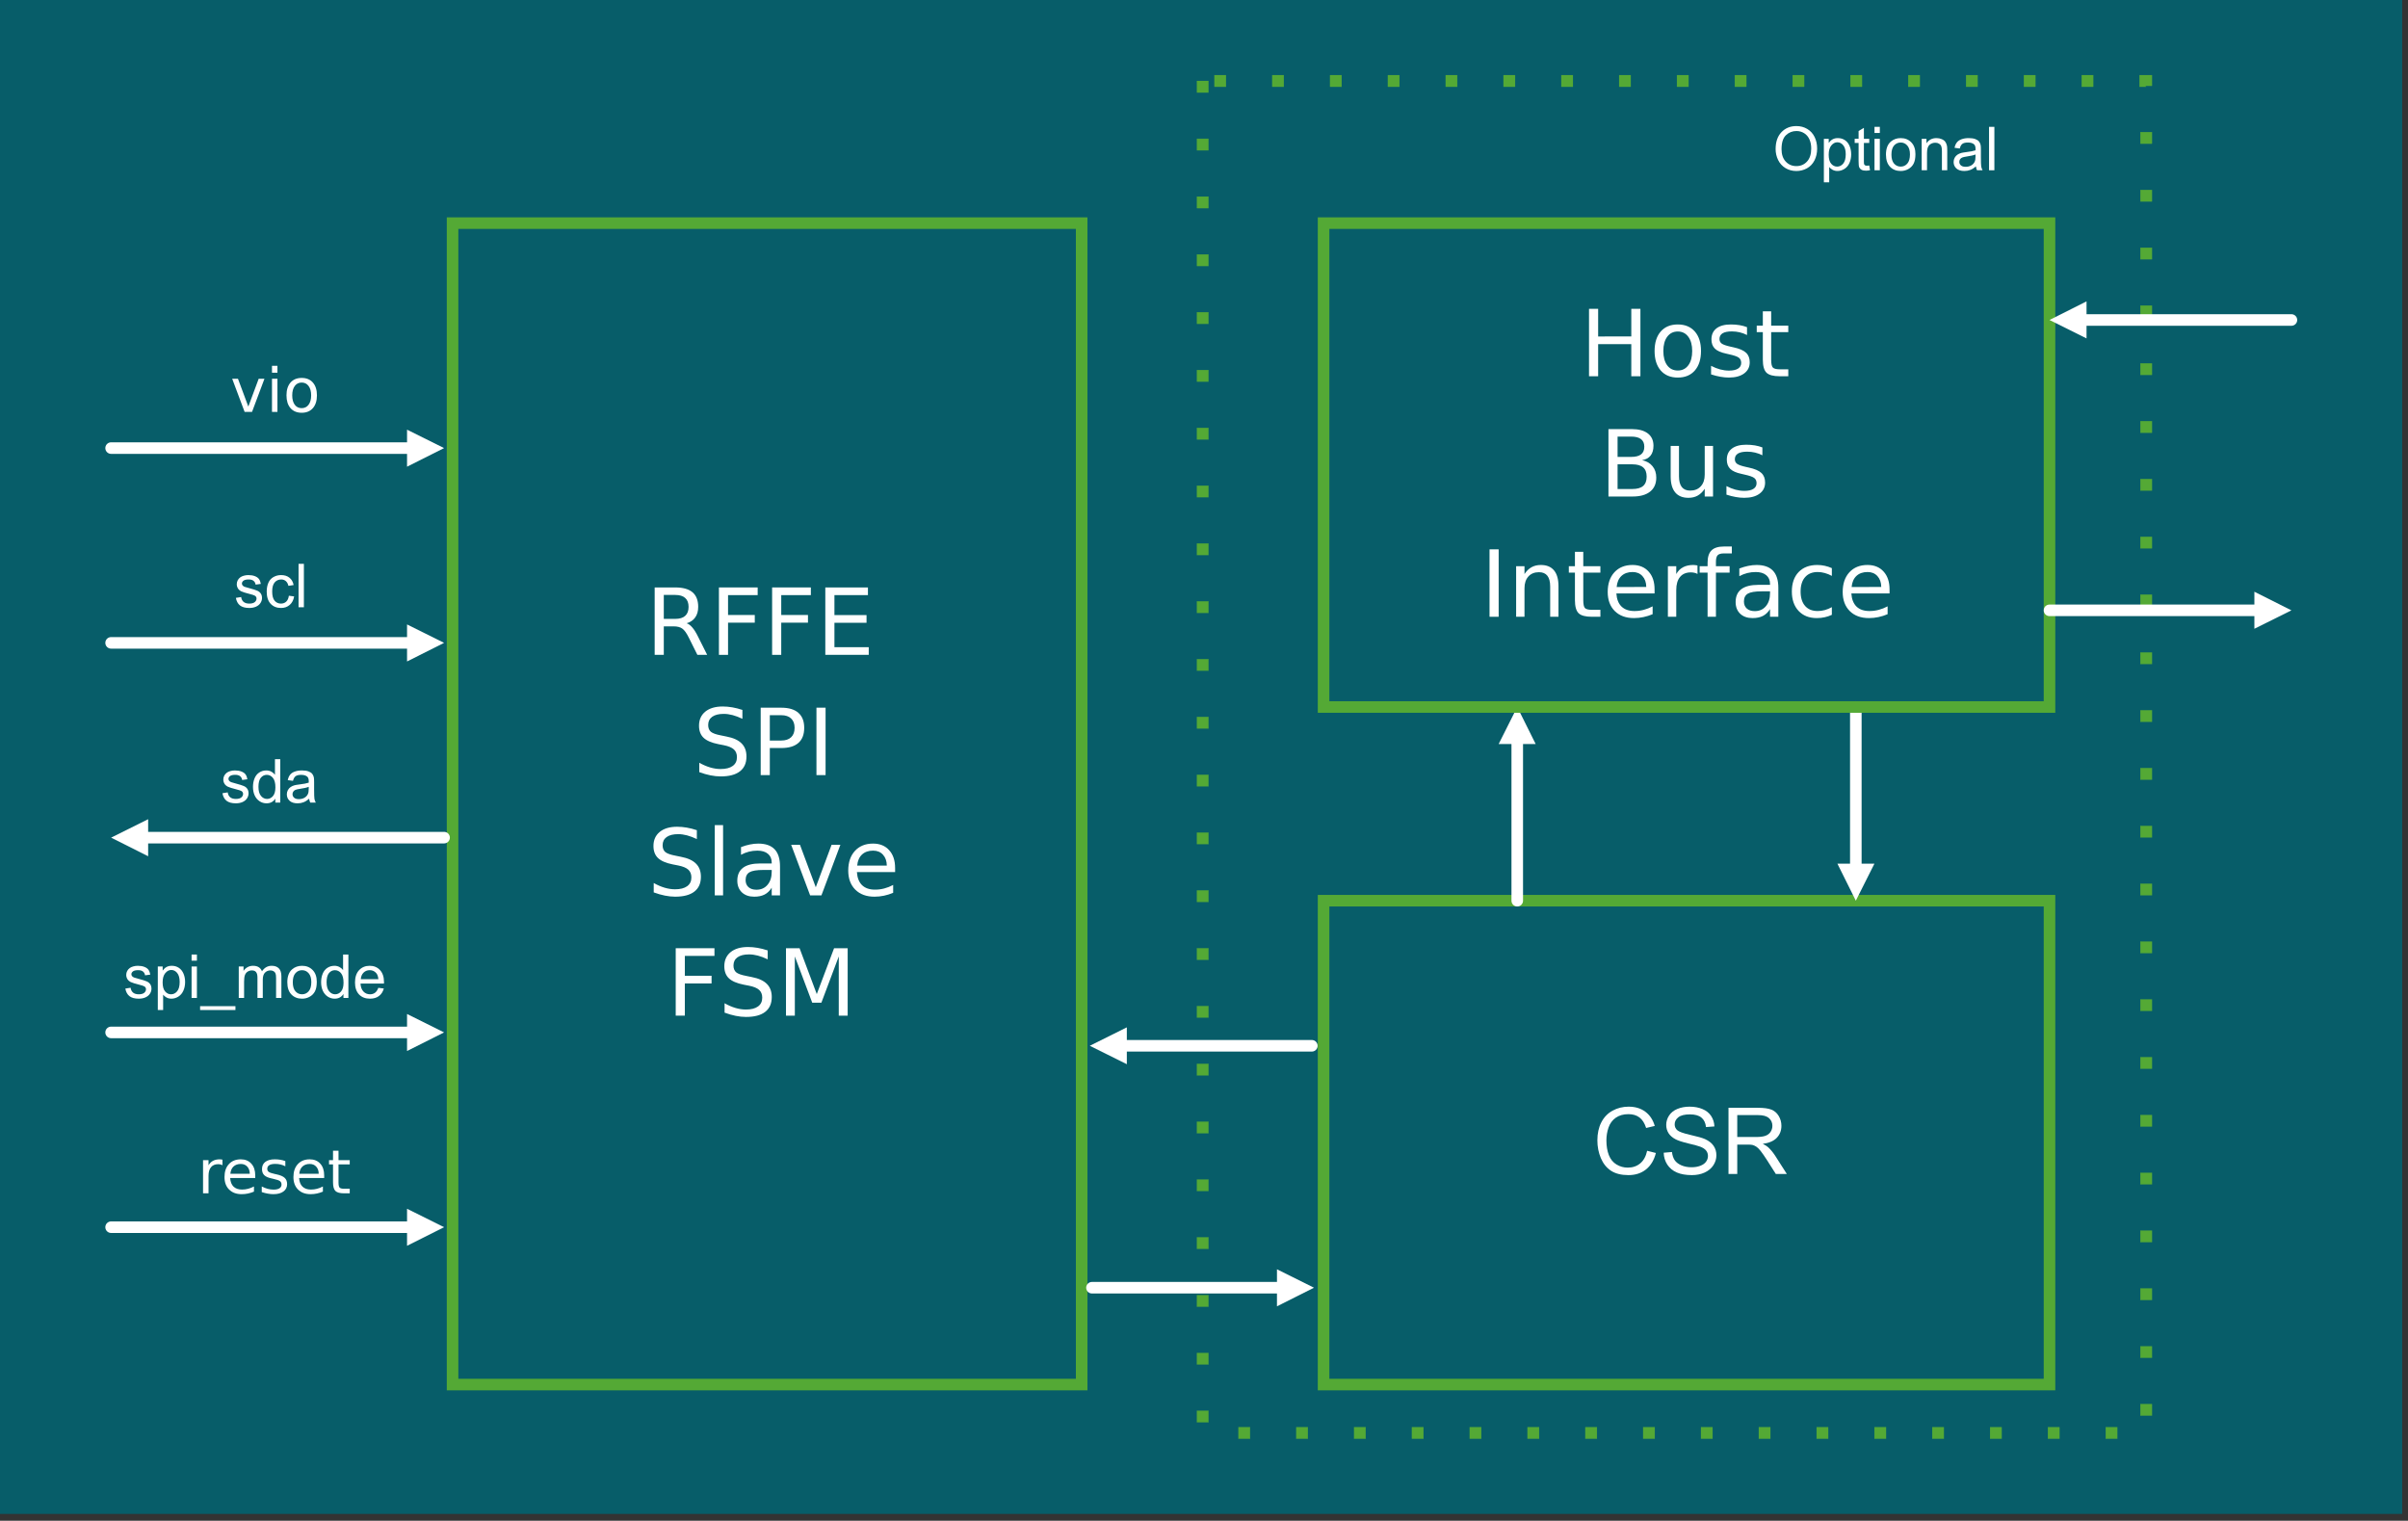 <?xml version="1.0" encoding="UTF-8" standalone="no"?> <svg xmlns:inkscape="http://www.inkscape.org/namespaces/inkscape" xmlns:sodipodi="http://sodipodi.sourceforge.net/DTD/sodipodi-0.dtd" xmlns="http://www.w3.org/2000/svg" xmlns:svg="http://www.w3.org/2000/svg" version="1.0" width="229.08mm" height="144.66mm" id="svg143" sodipodi:docname="MIPI RFFE SPI Slave.emf"><rect width="100%" height="100%" fill="#333333" stroke="none"/><defs id="defs3"><pattern id="EMFhbasepattern" patternUnits="userSpaceOnUse" width="6" height="6" x="0" y="0"></pattern></defs><path style="fill:#075d69;fill-rule:evenodd;fill-opacity:1;stroke:none;" d=" M 0,0 L 0,544.305 L 863.717,544.305 L 863.717,0 L 0,0 z " id="path5"></path><path style="fill:#54a935;fill-rule:nonzero;fill-opacity:1;stroke:#54a935;stroke-width:0.065px;stroke-linecap:butt;stroke-linejoin:round;stroke-miterlimit:4;stroke-dasharray:none;stroke-opacity:1;" d=" M 434.522,29.102 L 434.522,33.26 L 430.364,33.26 L 430.364,29.102 L 434.522,29.102 z M 434.522,49.89 L 434.522,54.047 L 430.364,54.047 L 430.364,49.89 L 434.522,49.89 z M 434.522,70.677 L 434.522,74.835 L 430.364,74.835 L 430.364,70.677 L 434.522,70.677 z M 434.522,91.465 L 434.522,95.622 L 430.364,95.622 L 430.364,91.465 L 434.522,91.465 z M 434.522,112.252 L 434.522,116.409 L 430.364,116.409 L 430.364,112.252 L 434.522,112.252 z M 434.522,133.039 L 434.522,137.197 L 430.364,137.197 L 430.364,133.039 L 434.522,133.039 z M 434.522,153.827 L 434.522,157.984 L 430.364,157.984 L 430.364,153.827 L 434.522,153.827 z M 434.522,174.614 L 434.522,178.772 L 430.364,178.772 L 430.364,174.614 L 434.522,174.614 z M 434.522,195.402 L 434.522,199.559 L 430.364,199.559 L 430.364,195.402 L 434.522,195.402 z M 434.522,216.189 L 434.522,220.346 L 430.364,220.346 L 430.364,216.189 L 434.522,216.189 z M 434.522,236.976 L 434.522,241.134 L 430.364,241.134 L 430.364,236.976 L 434.522,236.976 z M 434.522,257.764 L 434.522,261.921 L 430.364,261.921 L 430.364,257.764 L 434.522,257.764 z M 434.522,278.551 L 434.522,282.709 L 430.364,282.709 L 430.364,278.551 L 434.522,278.551 z M 434.522,299.339 L 434.522,303.496 L 430.364,303.496 L 430.364,299.339 L 434.522,299.339 z M 434.522,320.126 L 434.522,324.283 L 430.364,324.283 L 430.364,320.126 L 434.522,320.126 z M 434.522,340.913 L 434.522,345.071 L 430.364,345.071 L 430.364,340.913 L 434.522,340.913 z M 434.522,361.701 L 434.522,365.858 L 430.364,365.858 L 430.364,361.701 L 434.522,361.701 z M 434.522,382.488 L 434.522,386.646 L 430.364,386.646 L 430.364,382.488 L 434.522,382.488 z M 434.522,403.276 L 434.522,407.433 L 430.364,407.433 L 430.364,403.276 L 434.522,403.276 z M 434.522,424.063 L 434.522,428.22 L 430.364,428.22 L 430.364,424.063 L 434.522,424.063 z M 434.522,444.85 L 434.522,449.008 L 430.364,449.008 L 430.364,444.85 L 434.522,444.85 z M 434.522,465.638 L 434.522,469.795 L 430.364,469.795 L 430.364,465.638 L 434.522,465.638 z M 434.522,486.425 L 434.522,490.583 L 430.364,490.583 L 430.364,486.425 L 434.522,486.425 z M 434.522,507.213 L 434.522,511.37 L 430.364,511.37 L 430.364,507.213 L 434.522,507.213 z M 445.305,513.124 L 449.463,513.124 L 449.463,517.282 L 445.305,517.282 L 445.305,513.124 z M 466.093,513.124 L 470.25,513.124 L 470.25,517.282 L 466.093,517.282 L 466.093,513.124 z M 486.88,513.124 L 491.037,513.124 L 491.037,517.282 L 486.88,517.282 L 486.88,513.124 z M 507.667,513.124 L 511.825,513.124 L 511.825,517.282 L 507.667,517.282 L 507.667,513.124 z M 528.455,513.124 L 532.612,513.124 L 532.612,517.282 L 528.455,517.282 L 528.455,513.124 z M 549.242,513.124 L 553.4,513.124 L 553.4,517.282 L 549.242,517.282 L 549.242,513.124 z M 570.03,513.124 L 574.187,513.124 L 574.187,517.282 L 570.03,517.282 L 570.03,513.124 z M 590.817,513.124 L 594.974,513.124 L 594.974,517.282 L 590.817,517.282 L 590.817,513.124 z M 611.604,513.124 L 615.762,513.124 L 615.762,517.282 L 611.604,517.282 L 611.604,513.124 z M 632.392,513.124 L 636.549,513.124 L 636.549,517.282 L 632.392,517.282 L 632.392,513.124 z M 653.179,513.124 L 657.337,513.124 L 657.337,517.282 L 653.179,517.282 L 653.179,513.124 z M 673.967,513.124 L 678.124,513.124 L 678.124,517.282 L 673.967,517.282 L 673.967,513.124 z M 694.754,513.124 L 698.911,513.124 L 698.911,517.282 L 694.754,517.282 L 694.754,513.124 z M 715.541,513.124 L 719.699,513.124 L 719.699,517.282 L 715.541,517.282 L 715.541,513.124 z M 736.329,513.124 L 740.486,513.124 L 740.486,517.282 L 736.329,517.282 L 736.329,513.124 z M 757.116,513.124 L 761.274,513.124 L 761.274,517.282 L 757.116,517.282 L 757.116,513.124 z M 769.589,508.967 L 769.589,504.809 L 773.746,504.809 L 773.746,508.967 L 769.589,508.967 z M 769.589,488.179 L 769.589,484.022 L 773.746,484.022 L 773.746,488.179 L 769.589,488.179 z M 769.589,467.392 L 769.589,463.234 L 773.746,463.234 L 773.746,467.392 L 769.589,467.392 z M 769.589,446.604 L 769.589,442.447 L 773.746,442.447 L 773.746,446.604 L 769.589,446.604 z M 769.589,425.817 L 769.589,421.659 L 773.746,421.659 L 773.746,425.817 L 769.589,425.817 z M 769.589,405.03 L 769.589,400.872 L 773.746,400.872 L 773.746,405.03 L 769.589,405.03 z M 769.589,384.242 L 769.589,380.085 L 773.746,380.085 L 773.746,384.242 L 769.589,384.242 z M 769.589,363.455 L 769.589,359.297 L 773.746,359.297 L 773.746,363.455 L 769.589,363.455 z M 769.589,342.667 L 769.589,338.51 L 773.746,338.51 L 773.746,342.667 L 769.589,342.667 z M 769.589,321.88 L 769.589,317.722 L 773.746,317.722 L 773.746,321.88 L 769.589,321.88 z M 769.589,301.093 L 769.589,296.935 L 773.746,296.935 L 773.746,301.093 L 769.589,301.093 z M 769.589,280.305 L 769.589,276.148 L 773.746,276.148 L 773.746,280.305 L 769.589,280.305 z M 769.589,259.518 L 769.589,255.36 L 773.746,255.36 L 773.746,259.518 L 769.589,259.518 z M 769.589,238.73 L 769.589,234.573 L 773.746,234.573 L 773.746,238.73 L 769.589,238.73 z M 769.589,217.943 L 769.589,213.785 L 773.746,213.785 L 773.746,217.943 L 769.589,217.943 z M 769.589,197.156 L 769.589,192.998 L 773.746,192.998 L 773.746,197.156 L 769.589,197.156 z M 769.589,176.368 L 769.589,172.211 L 773.746,172.211 L 773.746,176.368 L 769.589,176.368 z M 769.589,155.581 L 769.589,151.423 L 773.746,151.423 L 773.746,155.581 L 769.589,155.581 z M 769.589,134.793 L 769.589,130.636 L 773.746,130.636 L 773.746,134.793 L 769.589,134.793 z M 769.589,114.006 L 769.589,109.848 L 773.746,109.848 L 773.746,114.006 L 769.589,114.006 z M 769.589,93.219 L 769.589,89.061 L 773.746,89.061 L 773.746,93.219 L 769.589,93.219 z M 769.589,72.431 L 769.589,68.274 L 773.746,68.274 L 773.746,72.431 L 769.589,72.431 z M 769.589,51.644 L 769.589,47.486 L 773.746,47.486 L 773.746,51.644 L 769.589,51.644 z M 769.589,30.856 L 769.589,29.102 L 771.667,31.181 L 769.264,31.181 L 769.264,27.024 L 773.746,27.024 L 773.746,30.856 L 769.589,30.856 z M 752.634,31.181 L 748.476,31.181 L 748.476,27.024 L 752.634,27.024 L 752.634,31.181 z M 731.846,31.181 L 727.689,31.181 L 727.689,27.024 L 731.846,27.024 L 731.846,31.181 z M 711.059,31.181 L 706.902,31.181 L 706.902,27.024 L 711.059,27.024 L 711.059,31.181 z M 690.272,31.181 L 686.114,31.181 L 686.114,27.024 L 690.272,27.024 L 690.272,31.181 z M 669.484,31.181 L 665.327,31.181 L 665.327,27.024 L 669.484,27.024 L 669.484,31.181 z M 648.697,31.181 L 644.539,31.181 L 644.539,27.024 L 648.697,27.024 L 648.697,31.181 z M 627.909,31.181 L 623.752,31.181 L 623.752,27.024 L 627.909,27.024 L 627.909,31.181 z M 607.122,31.181 L 602.965,31.181 L 602.965,27.024 L 607.122,27.024 L 607.122,31.181 z M 586.335,31.181 L 582.177,31.181 L 582.177,27.024 L 586.335,27.024 L 586.335,31.181 z M 565.547,31.181 L 561.39,31.181 L 561.39,27.024 L 565.547,27.024 L 565.547,31.181 z M 544.76,31.181 L 540.602,31.181 L 540.602,27.024 L 544.76,27.024 L 544.76,31.181 z M 523.972,31.181 L 519.815,31.181 L 519.815,27.024 L 523.972,27.024 L 523.972,31.181 z M 503.185,31.181 L 499.028,31.181 L 499.028,27.024 L 503.185,27.024 L 503.185,31.181 z M 482.398,31.181 L 478.24,31.181 L 478.24,27.024 L 482.398,27.024 L 482.398,31.181 z M 461.61,31.181 L 457.453,31.181 L 457.453,27.024 L 461.61,27.024 L 461.61,31.181 z M 440.823,31.181 L 436.665,31.181 L 436.665,27.024 L 440.823,27.024 L 440.823,31.181 z " id="path7"></path><path style="fill:none;stroke:#54a935;stroke-width:4.157px;stroke-linecap:square;stroke-linejoin:miter;stroke-miterlimit:2;stroke-dasharray:none;stroke-opacity:1;" d=" M 162.726,497.793 L 388.919,497.793 L 388.919,80.226 L 162.726,80.226 L 162.726,497.793 z " id="path9"></path><g aria-label="RFFE" transform="translate(232.13,235.443)" id="text15" style="font-size:33.25px;line-height:125%;font-family:Montserrat;letter-spacing:0px;word-spacing:0px"><path d="m 14.758,-11.365 q 1.055,0.357 2.046,1.526 1.007,1.169 2.013,3.215 L 22.145,0 H 18.622 L 15.521,-6.218 Q 14.32,-8.653 13.183,-9.449 12.063,-10.245 10.115,-10.245 H 6.543 V 0 h -3.28 v -24.239 h 7.403 q 4.156,0 6.202,1.737 2.046,1.737 2.046,5.244 0,2.289 -1.072,3.799 -1.055,1.51 -3.085,2.094 z M 6.543,-21.544 v 8.605 h 4.124 q 2.37,0 3.572,-1.088 1.218,-1.104 1.218,-3.231 0,-2.127 -1.218,-3.198 -1.201,-1.088 -3.572,-1.088 z" style="fill:#feffff" id="path147"></path><path d="m 26.366,-24.239 h 13.93 v 2.76 H 29.646 v 7.144 h 9.611 v 2.76 H 29.646 V 0 h -3.28 z" style="fill:#feffff" id="path149"></path><path d="m 45.491,-24.239 h 13.93 v 2.76 H 48.771 v 7.144 h 9.611 v 2.76 H 48.771 V 0 h -3.28 z" style="fill:#feffff" id="path151"></path><path d="m 64.617,-24.239 h 15.326 v 2.76 H 67.896 v 7.176 h 11.543 v 2.76 H 67.896 v 8.783 H 80.235 V 0 H 64.617 Z" style="fill:#feffff" id="path153"></path></g><g aria-label="SPI" transform="translate(249.143,278.68)" id="text21" style="font-size:33.25px;line-height:125%;font-family:Montserrat;letter-spacing:0px;word-spacing:0px"><path d="m 17.794,-23.444 v 3.198 q -1.867,-0.893 -3.523,-1.331 -1.656,-0.438 -3.198,-0.438 -2.679,0 -4.14,1.039 -1.445,1.039 -1.445,2.955 0,1.607 0.958,2.435 0.974,0.812 3.669,1.315 l 1.981,0.406 q 3.669,0.698 5.406,2.468 1.753,1.753 1.753,4.708 0,3.523 -2.37,5.341 -2.354,1.818 -6.916,1.818 -1.721,0 -3.669,-0.39 Q 4.367,-0.308 2.289,-1.072 v -3.377 q 1.997,1.12 3.913,1.688 1.916,0.568 3.767,0.568 2.809,0 4.335,-1.104 1.526,-1.104 1.526,-3.15 0,-1.786 -1.104,-2.792 -1.088,-1.007 -3.588,-1.51 l -1.997,-0.39 q -3.669,-0.731 -5.309,-2.289 -1.64,-1.559 -1.64,-4.335 0,-3.215 2.257,-5.065 2.273,-1.851 6.251,-1.851 1.705,0 3.474,0.308 1.77,0.308 3.62,0.925 z" style="fill:#feffff" id="path156"></path><path d="m 27.649,-21.544 v 9.108 h 4.124 q 2.289,0 3.539,-1.185 1.25,-1.185 1.25,-3.377 0,-2.176 -1.25,-3.361 -1.25,-1.185 -3.539,-1.185 z m -3.28,-2.695 h 7.403 q 4.075,0 6.153,1.851 2.094,1.835 2.094,5.39 0,3.588 -2.094,5.423 -2.078,1.835 -6.153,1.835 H 27.649 V 0 h -3.28 z" style="fill:#feffff" id="path158"></path><path d="m 44.42,-24.239 h 3.28 V 0 h -3.28 z" style="fill:#feffff" id="path160"></path></g><g aria-label="Slave" transform="translate(232.762,321.918)" id="text27" style="font-size:33.25px;line-height:125%;font-family:Montserrat;letter-spacing:0px;word-spacing:0px"><path d="m 17.794,-23.444 v 3.198 q -1.867,-0.893 -3.523,-1.331 -1.656,-0.438 -3.198,-0.438 -2.679,0 -4.14,1.039 -1.445,1.039 -1.445,2.955 0,1.607 0.958,2.435 0.974,0.812 3.669,1.315 l 1.981,0.406 q 3.669,0.698 5.406,2.468 1.753,1.753 1.753,4.708 0,3.523 -2.37,5.341 -2.354,1.818 -6.916,1.818 -1.721,0 -3.669,-0.39 Q 4.367,-0.308 2.289,-1.072 v -3.377 q 1.997,1.12 3.913,1.688 1.916,0.568 3.767,0.568 2.809,0 4.335,-1.104 1.526,-1.104 1.526,-3.15 0,-1.786 -1.104,-2.792 -1.088,-1.007 -3.588,-1.51 l -1.997,-0.39 q -3.669,-0.731 -5.309,-2.289 -1.64,-1.559 -1.64,-4.335 0,-3.215 2.257,-5.065 2.273,-1.851 6.251,-1.851 1.705,0 3.474,0.308 1.77,0.308 3.62,0.925 z" style="fill:#feffff" id="path163"></path><path d="m 24.239,-25.262 h 2.987 V 0 H 24.239 Z" style="fill:#feffff" id="path165"></path><path d="m 41.741,-9.141 q -3.62,0 -5.017,0.828 -1.396,0.828 -1.396,2.825 0,1.591 1.039,2.533 1.055,0.925 2.857,0.925 2.484,0 3.978,-1.753 1.51,-1.77 1.51,-4.692 V -9.141 Z M 47.699,-10.374 V 0 h -2.987 v -2.76 q -1.023,1.656 -2.549,2.452 -1.526,0.779 -3.734,0.779 -2.792,0 -4.448,-1.559 -1.64,-1.575 -1.64,-4.205 0,-3.068 2.046,-4.627 2.062,-1.559 6.137,-1.559 h 4.189 v -0.292 q 0,-2.062 -1.364,-3.182 -1.348,-1.136 -3.799,-1.136 -1.559,0 -3.036,0.373 -1.477,0.373 -2.841,1.12 v -2.76 q 1.64,-0.633 3.182,-0.942 1.542,-0.325 3.004,-0.325 3.945,0 5.893,2.046 1.948,2.046 1.948,6.202 z" style="fill:#feffff" id="path167"></path><path d="m 51.71,-18.184 h 3.166 l 5.682,15.261 5.682,-15.261 h 3.166 L 62.587,0 h -4.059 z" style="fill:#feffff" id="path169"></path><path d="m 89.083,-9.839 v 1.461 H 75.348 q 0.195,3.085 1.851,4.708 1.672,1.607 4.643,1.607 1.721,0 3.328,-0.422 1.624,-0.422 3.215,-1.266 v 2.825 q -1.607,0.682 -3.296,1.039 -1.688,0.357 -3.426,0.357 -4.351,0 -6.9,-2.533 -2.533,-2.533 -2.533,-6.851 0,-4.465 2.403,-7.079 2.419,-2.63 6.51,-2.63 3.669,0 5.796,2.37 2.143,2.354 2.143,6.413 z m -2.987,-0.877 q -0.032,-2.452 -1.38,-3.913 -1.331,-1.461 -3.539,-1.461 -2.5,0 -4.01,1.412 -1.494,1.412 -1.721,3.978 z" style="fill:#feffff" id="path171"></path></g><g aria-label="FSM" transform="translate(239.697,365.155)" id="text33" style="font-size:33.25px;line-height:125%;font-family:Montserrat;letter-spacing:0px;word-spacing:0px"><path d="M 3.263,-24.239 H 17.193 v 2.76 H 6.543 v 7.144 h 9.611 v 2.76 H 6.543 V 0 h -3.28 z" style="fill:#feffff" id="path174"></path><path d="m 36.335,-23.444 v 3.198 q -1.867,-0.893 -3.523,-1.331 -1.656,-0.438 -3.198,-0.438 -2.679,0 -4.14,1.039 -1.445,1.039 -1.445,2.955 0,1.607 0.958,2.435 0.974,0.812 3.669,1.315 l 1.981,0.406 q 3.669,0.698 5.406,2.468 1.753,1.753 1.753,4.708 0,3.523 -2.37,5.341 -2.354,1.818 -6.916,1.818 -1.721,0 -3.669,-0.39 -1.932,-0.39 -4.01,-1.153 v -3.377 q 1.997,1.12 3.913,1.688 1.916,0.568 3.767,0.568 2.809,0 4.335,-1.104 1.526,-1.104 1.526,-3.15 0,-1.786 -1.104,-2.792 -1.088,-1.007 -3.588,-1.51 l -1.997,-0.39 q -3.669,-0.731 -5.309,-2.289 -1.64,-1.559 -1.64,-4.335 0,-3.215 2.257,-5.065 2.273,-1.851 6.251,-1.851 1.705,0 3.474,0.308 1.77,0.308 3.62,0.925 z" style="fill:#feffff" id="path176"></path><path d="m 42.91,-24.239 h 4.887 l 6.186,16.495 6.218,-16.495 h 4.887 V 0 H 61.889 V -21.285 L 55.639,-4.66 H 52.343 L 46.092,-21.285 V 0 h -3.182 z" style="fill:#feffff" id="path178"></path></g><path style="fill:none;stroke:#54a935;stroke-width:4.157px;stroke-linecap:square;stroke-linejoin:miter;stroke-miterlimit:2;stroke-dasharray:none;stroke-opacity:1;" d=" M 475.902,497.793 L 736.913,497.793 L 736.913,323.829 L 475.902,323.829 L 475.902,497.793 z " id="path35"></path><g aria-label="CSR" transform="translate(572.69,422.086)" id="text41" style="font-size:33.25px;line-height:125%;font-family:Arial;letter-spacing:0px;word-spacing:0px"><path d="m 19.547,-8.345 3.15,0.796 q -0.99,3.88 -3.572,5.926 -2.565,2.029 -6.283,2.029 -3.848,0 -6.267,-1.559 -2.403,-1.575 -3.669,-4.546 -1.25,-2.971 -1.25,-6.38 0,-3.718 1.412,-6.478 1.429,-2.776 4.043,-4.205 2.63,-1.445 5.78,-1.445 3.572,0 6.007,1.818 2.435,1.818 3.393,5.114 l -3.101,0.731 q -0.828,-2.598 -2.403,-3.783 -1.575,-1.185 -3.961,-1.185 -2.744,0 -4.595,1.315 -1.835,1.315 -2.581,3.539 -0.747,2.208 -0.747,4.562 0,3.036 0.877,5.309 0.893,2.257 2.76,3.377 1.867,1.12 4.043,1.12 2.646,0 4.481,-1.526 1.835,-1.526 2.484,-4.53 z" style="fill:#feffff" id="path181"></path><path d="m 25.506,-7.647 2.971,-0.26 q 0.211,1.786 0.974,2.939 0.779,1.136 2.403,1.851 1.624,0.698 3.653,0.698 1.802,0 3.182,-0.536 1.38,-0.536 2.046,-1.461 0.682,-0.942 0.682,-2.046 0,-1.12 -0.649,-1.948 -0.649,-0.844 -2.143,-1.412 -0.958,-0.373 -4.237,-1.153 -3.28,-0.796 -4.595,-1.494 -1.705,-0.893 -2.549,-2.208 -0.828,-1.331 -0.828,-2.971 0,-1.802 1.023,-3.361 1.023,-1.575 2.987,-2.387 1.964,-0.812 4.367,-0.812 2.646,0 4.66,0.86 2.029,0.844 3.117,2.5 1.088,1.656 1.169,3.75 l -3.02,0.227 q -0.244,-2.257 -1.656,-3.409 -1.396,-1.153 -4.14,-1.153 -2.857,0 -4.172,1.055 -1.299,1.039 -1.299,2.516 0,1.283 0.925,2.111 0.909,0.828 4.741,1.705 3.848,0.86 5.276,1.51 2.078,0.958 3.068,2.435 0.99,1.461 0.99,3.377 0,1.9 -1.088,3.588 -1.088,1.672 -3.133,2.614 -2.029,0.925 -4.578,0.925 -3.231,0 -5.423,-0.942 -2.176,-0.942 -3.426,-2.825 -1.234,-1.9 -1.299,-4.286 z" style="fill:#feffff" id="path183"></path><path d="m 48.803,0 v -23.801 h 10.553 q 3.182,0 4.838,0.649 1.656,0.633 2.646,2.257 0.99,1.624 0.99,3.588 0,2.533 -1.64,4.27 -1.64,1.737 -5.065,2.208 1.25,0.601 1.9,1.185 1.38,1.266 2.614,3.166 L 69.78,0 h -3.961 l -3.15,-4.952 q -1.38,-2.143 -2.273,-3.28 -0.893,-1.136 -1.607,-1.591 -0.698,-0.455 -1.429,-0.633 -0.536,-0.114 -1.753,-0.114 H 51.953 V 0 Z m 3.15,-13.297 h 6.77 q 2.159,0 3.377,-0.438 1.218,-0.455 1.851,-1.429 0.633,-0.99 0.633,-2.143 0,-1.688 -1.234,-2.776 -1.218,-1.088 -3.864,-1.088 h -7.533 z" style="fill:#feffff" id="path185"></path></g><path style="fill:none;stroke:#ffffff;stroke-width:4.157px;stroke-linecap:round;stroke-linejoin:round;stroke-miterlimit:4;stroke-dasharray:none;stroke-opacity:1;" d=" M 545.539,265.819 L 545.539,323.829 " id="path43"></path><path style="fill:#ffffff;fill-rule:evenodd;fill-opacity:1;stroke:none;" d=" M 538.848,267.508 L 545.539,254.191 L 552.165,267.508 L 538.848,267.508 z " id="path45"></path><path style="fill:none;stroke:#ffffff;stroke-width:4.157px;stroke-linecap:round;stroke-linejoin:round;stroke-miterlimit:4;stroke-dasharray:none;stroke-opacity:1;" d=" M 667.276,312.136 L 667.276,254.191 " id="path47"></path><path style="fill:#ffffff;fill-rule:evenodd;fill-opacity:1;stroke:none;" d=" M 673.967,310.512 L 667.276,323.829 L 660.65,310.512 L 673.967,310.512 z " id="path49"></path><path style="fill:none;stroke:#ffffff;stroke-width:4.157px;stroke-linecap:round;stroke-linejoin:round;stroke-miterlimit:4;stroke-dasharray:none;stroke-opacity:1;" d=" M 460.766,462.974 L 392.622,462.974 " id="path51"></path><path style="fill:#ffffff;fill-rule:evenodd;fill-opacity:1;stroke:none;" d=" M 459.142,469.665 L 472.459,462.974 L 459.142,456.348 L 459.142,469.665 z " id="path53"></path><path style="fill:none;stroke:#ffffff;stroke-width:4.157px;stroke-linecap:round;stroke-linejoin:round;stroke-miterlimit:4;stroke-dasharray:none;stroke-opacity:1;" d=" M 403.47,375.992 L 471.679,375.992 " id="path55"></path><path style="fill:#ffffff;fill-rule:evenodd;fill-opacity:1;stroke:none;" d=" M 405.159,382.618 L 391.843,375.992 L 405.159,369.366 L 405.159,382.618 z " id="path57"></path><g aria-label="Optional" transform="translate(637.382,61.219)" id="text63" style="font-size:21.812px;line-height:125%;font-family:Arial;letter-spacing:0px;word-spacing:0px"><path d="m 1.054,-7.605 q 0,-3.887 2.088,-6.082 2.088,-2.205 5.389,-2.205 2.162,0 3.898,1.033 1.736,1.033 2.641,2.886 0.916,1.843 0.916,4.186 0,2.375 -0.959,4.25 -0.959,1.875 -2.716,2.844 -1.757,0.959 -3.792,0.959 -2.205,0 -3.941,-1.065 Q 2.844,-1.864 1.949,-3.706 1.054,-5.549 1.054,-7.605 Z m 2.13,0.032 q 0,2.822 1.512,4.452 1.523,1.619 3.813,1.619 2.332,0 3.834,-1.64 1.512,-1.64 1.512,-4.654 0,-1.906 -0.65,-3.323 -0.639,-1.427 -1.885,-2.205 -1.235,-0.788 -2.78,-0.788 -2.194,0 -3.781,1.512 -1.576,1.502 -1.576,5.027 z" style="fill:#feffff" id="path188"></path><path d="M 18.404,4.335 V -11.311 h 1.747 v 1.47 q 0.618,-0.863 1.395,-1.289 0.777,-0.437 1.885,-0.437 1.448,0 2.556,0.746 1.108,0.746 1.672,2.109 0.564,1.353 0.564,2.972 0,1.736 -0.628,3.131 -0.618,1.385 -1.811,2.13 -1.182,0.735 -2.492,0.735 -0.959,0 -1.725,-0.405 -0.756,-0.405 -1.246,-1.022 v 5.506 z m 1.736,-9.926 q 0,2.183 0.884,3.227 0.884,1.044 2.141,1.044 1.278,0 2.183,-1.076 0.916,-1.086 0.916,-3.355 0,-2.162 -0.895,-3.238 -0.884,-1.076 -2.119,-1.076 -1.225,0 -2.173,1.15 -0.937,1.14 -0.937,3.323 z" style="fill:#feffff" id="path190"></path><path d="m 34.721,-1.715 0.277,1.693 q -0.809,0.17 -1.448,0.17 -1.044,0 -1.619,-0.33 -0.575,-0.33 -0.809,-0.863 -0.234,-0.543 -0.234,-2.269 v -6.508 h -1.406 v -1.491 h 1.406 v -2.801 l 1.906,-1.15 v 3.951 h 1.928 v 1.491 h -1.928 v 6.614 q 0,0.82 0.096,1.054 0.107,0.234 0.33,0.373 0.234,0.138 0.66,0.138 0.32,0 0.841,-0.075 z" style="fill:#feffff" id="path192"></path><path d="m 36.606,-13.409 v -2.205 h 1.917 v 2.205 z m 0,13.409 v -11.311 h 1.917 V 0 Z" style="fill:#feffff" id="path194"></path><path d="m 40.728,-5.655 q 0,-3.142 1.747,-4.654 1.459,-1.257 3.557,-1.257 2.332,0 3.813,1.534 1.48,1.523 1.48,4.218 0,2.183 -0.66,3.44 -0.65,1.246 -1.906,1.938 -1.246,0.692 -2.727,0.692 -2.375,0 -3.845,-1.523 -1.459,-1.523 -1.459,-4.388 z m 1.97,0 q 0,2.173 0.948,3.259 0.948,1.076 2.386,1.076 1.427,0 2.375,-1.086 0.948,-1.086 0.948,-3.312 0,-2.098 -0.959,-3.174 -0.948,-1.086 -2.364,-1.086 -1.438,0 -2.386,1.076 -0.948,1.076 -0.948,3.248 z" style="fill:#feffff" id="path196"></path><path d="m 53.573,0 v -11.311 h 1.725 v 1.608 q 1.246,-1.864 3.6,-1.864 1.022,0 1.875,0.373 0.863,0.362 1.289,0.959 0.426,0.596 0.596,1.417 0.107,0.533 0.107,1.864 V 0 h -1.917 v -6.88 q 0,-1.172 -0.224,-1.747 -0.224,-0.586 -0.799,-0.927 -0.564,-0.351 -1.331,-0.351 -1.225,0 -2.119,0.777 -0.884,0.777 -0.884,2.95 V 0 Z" style="fill:#feffff" id="path198"></path><path d="m 73.085,-1.395 q -1.065,0.905 -2.056,1.278 -0.98,0.373 -2.109,0.373 -1.864,0 -2.865,-0.905 -1.001,-0.916 -1.001,-2.332 0,-0.831 0.373,-1.512 0.383,-0.692 0.991,-1.108 0.618,-0.415 1.385,-0.628 0.564,-0.149 1.704,-0.288 2.322,-0.277 3.419,-0.66 0.011,-0.394 0.011,-0.501 0,-1.172 -0.543,-1.651 -0.735,-0.65 -2.183,-0.65 -1.353,0 -2.002,0.479 -0.639,0.469 -0.948,1.672 l -1.875,-0.256 q 0.256,-1.204 0.841,-1.938 0.586,-0.746 1.693,-1.14 1.108,-0.405 2.567,-0.405 1.448,0 2.354,0.341 0.905,0.341 1.331,0.863 0.426,0.511 0.596,1.299 0.096,0.49 0.096,1.768 v 2.556 q 0,2.673 0.117,3.387 Q 75.108,-0.65 75.47,0 h -2.002 q -0.298,-0.596 -0.383,-1.395 z m -0.16,-4.282 q -1.044,0.426 -3.131,0.724 -1.182,0.17 -1.672,0.383 -0.49,0.213 -0.756,0.628 -0.266,0.405 -0.266,0.905 0,0.767 0.575,1.278 0.586,0.511 1.704,0.511 1.108,0 1.97,-0.479 0.863,-0.49 1.267,-1.331 0.309,-0.65 0.309,-1.917 z" style="fill:#feffff" id="path200"></path><path d="m 77.792,0 v -15.614 h 1.917 V 0 Z" style="fill:#feffff" id="path202"></path></g><g aria-label="sda" transform="translate(79.308,288.564)" id="text69" style="font-size:21.812px;line-height:125%;font-family:Arial;letter-spacing:0px;word-spacing:0px"><path d="M 0.671,-3.376 2.567,-3.674 q 0.16,1.14 0.884,1.747 0.735,0.607 2.045,0.607 1.321,0 1.96,-0.533 0.639,-0.543 0.639,-1.267 0,-0.65 -0.564,-1.022 Q 7.136,-4.399 5.57,-4.793 3.461,-5.325 2.641,-5.709 1.832,-6.103 1.406,-6.784 0.991,-7.477 0.991,-8.307 q 0,-0.756 0.341,-1.395 0.351,-0.65 0.948,-1.076 0.447,-0.33 1.214,-0.554 0.777,-0.234 1.661,-0.234 1.331,0 2.332,0.383 1.012,0.383 1.491,1.044 0.479,0.65 0.66,1.747 L 7.764,-8.137 Q 7.637,-9.01 7.019,-9.5 6.412,-9.99 5.293,-9.99 q -1.321,0 -1.885,0.437 -0.564,0.437 -0.564,1.022 0,0.373 0.234,0.671 0.234,0.309 0.735,0.511 0.288,0.107 1.693,0.49 2.034,0.543 2.833,0.895 0.809,0.341 1.267,1.001 0.458,0.66 0.458,1.64 0,0.959 -0.564,1.811 -0.554,0.841 -1.608,1.31 -1.054,0.458 -2.386,0.458 -2.205,0 -3.366,-0.916 Q 0.991,-1.576 0.671,-3.376 Z" style="fill:#feffff" id="path205"></path><path d="m 19.682,0 v -1.427 q -1.076,1.683 -3.163,1.683 -1.353,0 -2.492,-0.746 -1.129,-0.746 -1.757,-2.077 -0.618,-1.342 -0.618,-3.078 0,-1.693 0.564,-3.067 0.564,-1.385 1.693,-2.119 1.129,-0.735 2.524,-0.735 1.022,0 1.821,0.437 0.799,0.426 1.299,1.118 v -5.602 h 1.906 V 0 Z m -6.06,-5.645 q 0,2.173 0.916,3.248 0.916,1.076 2.162,1.076 1.257,0 2.13,-1.022 0.884,-1.033 0.884,-3.142 0,-2.322 -0.895,-3.408 -0.895,-1.086 -2.205,-1.086 -1.278,0 -2.141,1.044 -0.852,1.044 -0.852,3.291 z" style="fill:#feffff" id="path207"></path><path d="m 31.856,-1.395 q -1.065,0.905 -2.056,1.278 -0.98,0.373 -2.109,0.373 -1.864,0 -2.865,-0.905 -1.001,-0.916 -1.001,-2.332 0,-0.831 0.373,-1.512 0.383,-0.692 0.991,-1.108 0.618,-0.415 1.385,-0.628 0.564,-0.149 1.704,-0.288 2.322,-0.277 3.419,-0.66 0.011,-0.394 0.011,-0.501 0,-1.172 -0.543,-1.651 -0.735,-0.65 -2.183,-0.65 -1.353,0 -2.002,0.479 -0.639,0.469 -0.948,1.672 L 24.156,-8.084 q 0.256,-1.204 0.841,-1.938 0.586,-0.746 1.693,-1.14 1.108,-0.405 2.567,-0.405 1.448,0 2.354,0.341 0.905,0.341 1.331,0.863 0.426,0.511 0.596,1.299 0.096,0.49 0.096,1.768 v 2.556 q 0,2.673 0.117,3.387 Q 33.88,-0.65 34.242,0 h -2.002 q -0.298,-0.596 -0.383,-1.395 z m -0.16,-4.282 q -1.044,0.426 -3.131,0.724 -1.182,0.17 -1.672,0.383 -0.49,0.213 -0.756,0.628 -0.266,0.405 -0.266,0.905 0,0.767 0.575,1.278 0.586,0.511 1.704,0.511 1.108,0 1.97,-0.479 0.863,-0.49 1.267,-1.331 0.309,-0.65 0.309,-1.917 z" style="fill:#feffff" id="path209"></path></g><g aria-label="scl" transform="translate(84.141,218.328)" id="text75" style="font-size:21.812px;line-height:125%;font-family:Arial;letter-spacing:0px;word-spacing:0px"><path d="M 0.671,-3.376 2.567,-3.674 q 0.16,1.14 0.884,1.747 0.735,0.607 2.045,0.607 1.321,0 1.96,-0.533 0.639,-0.543 0.639,-1.267 0,-0.65 -0.564,-1.022 Q 7.136,-4.399 5.57,-4.793 3.461,-5.325 2.641,-5.709 1.832,-6.103 1.406,-6.784 0.991,-7.477 0.991,-8.307 q 0,-0.756 0.341,-1.395 0.351,-0.65 0.948,-1.076 0.447,-0.33 1.214,-0.554 0.777,-0.234 1.661,-0.234 1.331,0 2.332,0.383 1.012,0.383 1.491,1.044 0.479,0.65 0.66,1.747 L 7.764,-8.137 Q 7.637,-9.01 7.019,-9.5 6.412,-9.99 5.293,-9.99 q -1.321,0 -1.885,0.437 -0.564,0.437 -0.564,1.022 0,0.373 0.234,0.671 0.234,0.309 0.735,0.511 0.288,0.107 1.693,0.49 2.034,0.543 2.833,0.895 0.809,0.341 1.267,1.001 0.458,0.66 0.458,1.64 0,0.959 -0.564,1.811 -0.554,0.841 -1.608,1.31 -1.054,0.458 -2.386,0.458 -2.205,0 -3.366,-0.916 Q 0.991,-1.576 0.671,-3.376 Z" style="fill:#feffff" id="path212"></path><path d="m 19.725,-4.143 1.885,0.245 q -0.309,1.949 -1.587,3.057 -1.267,1.097 -3.121,1.097 -2.322,0 -3.738,-1.512 -1.406,-1.523 -1.406,-4.356 0,-1.832 0.607,-3.206 0.607,-1.374 1.843,-2.056 1.246,-0.692 2.705,-0.692 1.843,0 3.014,0.937 1.172,0.927 1.502,2.641 l -1.864,0.288 q -0.266,-1.14 -0.948,-1.715 -0.671,-0.575 -1.63,-0.575 -1.448,0 -2.354,1.044 -0.905,1.033 -0.905,3.28 0,2.279 0.873,3.312 0.873,1.033 2.279,1.033 1.129,0 1.885,-0.692 0.756,-0.692 0.959,-2.13 z" style="fill:#feffff" id="path214"></path><path d="m 23.208,0 v -15.614 h 1.917 V 0 Z" style="fill:#feffff" id="path216"></path></g><g aria-label="spi_mode" transform="translate(44.396,358.799)" id="text81" style="font-size:21.812px;line-height:125%;font-family:Arial;letter-spacing:0px;word-spacing:0px"><path d="M 0.671,-3.376 2.567,-3.674 q 0.16,1.14 0.884,1.747 0.735,0.607 2.045,0.607 1.321,0 1.96,-0.533 0.639,-0.543 0.639,-1.267 0,-0.65 -0.564,-1.022 Q 7.136,-4.399 5.57,-4.793 3.461,-5.325 2.641,-5.709 1.832,-6.103 1.406,-6.784 0.991,-7.477 0.991,-8.307 q 0,-0.756 0.341,-1.395 0.351,-0.65 0.948,-1.076 0.447,-0.33 1.214,-0.554 0.777,-0.234 1.661,-0.234 1.331,0 2.332,0.383 1.012,0.383 1.491,1.044 0.479,0.65 0.66,1.747 L 7.764,-8.137 Q 7.637,-9.01 7.019,-9.5 6.412,-9.99 5.293,-9.99 q -1.321,0 -1.885,0.437 -0.564,0.437 -0.564,1.022 0,0.373 0.234,0.671 0.234,0.309 0.735,0.511 0.288,0.107 1.693,0.49 2.034,0.543 2.833,0.895 0.809,0.341 1.267,1.001 0.458,0.66 0.458,1.64 0,0.959 -0.564,1.811 -0.554,0.841 -1.608,1.31 -1.054,0.458 -2.386,0.458 -2.205,0 -3.366,-0.916 Q 0.991,-1.576 0.671,-3.376 Z" style="fill:#feffff" id="path219"></path><path d="M 12.344,4.335 V -11.311 h 1.747 v 1.47 q 0.618,-0.863 1.395,-1.289 0.777,-0.437 1.885,-0.437 1.448,0 2.556,0.746 1.108,0.746 1.672,2.109 0.564,1.353 0.564,2.972 0,1.736 -0.628,3.131 -0.618,1.385 -1.811,2.13 -1.182,0.735 -2.492,0.735 -0.959,0 -1.725,-0.405 Q 14.751,-0.554 14.261,-1.172 v 5.506 z m 1.736,-9.926 q 0,2.183 0.884,3.227 0.884,1.044 2.141,1.044 1.278,0 2.183,-1.076 0.916,-1.086 0.916,-3.355 0,-2.162 -0.895,-3.238 -0.884,-1.076 -2.119,-1.076 -1.225,0 -2.173,1.15 -0.937,1.14 -0.937,3.323 z" style="fill:#feffff" id="path221"></path><path d="m 24.486,-13.409 v -2.205 h 1.917 v 2.205 z m 0,13.409 v -11.311 h 1.917 V 0 Z" style="fill:#feffff" id="path223"></path><path d="M 27.553,4.335 V 2.95 h 12.706 v 1.385 z" style="fill:#feffff" id="path225"></path><path d="m 41.452,0 v -11.311 h 1.715 v 1.587 q 0.533,-0.831 1.417,-1.331 0.884,-0.511 2.013,-0.511 1.257,0 2.056,0.522 0.809,0.522 1.14,1.459 1.342,-1.981 3.493,-1.981 1.683,0 2.588,0.937 0.905,0.927 0.905,2.865 V 0 H 54.872 v -7.125 q 0,-1.15 -0.192,-1.651 -0.181,-0.511 -0.671,-0.82 -0.49,-0.309 -1.15,-0.309 -1.193,0 -1.981,0.799 -0.788,0.788 -0.788,2.535 V 0 h -1.917 v -7.349 q 0,-1.278 -0.469,-1.917 -0.469,-0.639 -1.534,-0.639 -0.809,0 -1.502,0.426 -0.682,0.426 -0.991,1.246 -0.309,0.82 -0.309,2.364 V 0 Z" style="fill:#feffff" id="path227"></path><path d="m 58.909,-5.655 q 0,-3.142 1.747,-4.654 1.459,-1.257 3.557,-1.257 2.332,0 3.813,1.534 1.48,1.523 1.48,4.218 0,2.183 -0.66,3.44 -0.65,1.246 -1.906,1.938 -1.246,0.692 -2.727,0.692 -2.375,0 -3.845,-1.523 -1.459,-1.523 -1.459,-4.388 z m 1.97,0 q 0,2.173 0.948,3.259 0.948,1.076 2.386,1.076 1.427,0 2.375,-1.086 0.948,-1.086 0.948,-3.312 0,-2.098 -0.959,-3.174 -0.948,-1.086 -2.364,-1.086 -1.438,0 -2.386,1.076 -0.948,1.076 -0.948,3.248 z" style="fill:#feffff" id="path229"></path><path d="m 79.092,0 v -1.427 q -1.076,1.683 -3.163,1.683 -1.353,0 -2.492,-0.746 -1.129,-0.746 -1.757,-2.077 -0.618,-1.342 -0.618,-3.078 0,-1.693 0.564,-3.067 0.564,-1.385 1.693,-2.119 1.129,-0.735 2.524,-0.735 1.022,0 1.821,0.437 0.799,0.426 1.299,1.118 v -5.602 H 80.87 V 0 Z m -6.06,-5.645 q 0,2.173 0.916,3.248 0.916,1.076 2.162,1.076 1.257,0 2.13,-1.022 0.884,-1.033 0.884,-3.142 0,-2.322 -0.895,-3.408 -0.895,-1.086 -2.205,-1.086 -1.278,0 -2.141,1.044 -0.852,1.044 -0.852,3.291 z" style="fill:#feffff" id="path231"></path><path d="m 91.627,-3.643 1.981,0.245 q -0.469,1.736 -1.736,2.695 -1.267,0.959 -3.238,0.959 -2.482,0 -3.941,-1.523 -1.448,-1.534 -1.448,-4.292 0,-2.854 1.47,-4.431 1.47,-1.576 3.813,-1.576 2.269,0 3.706,1.544 1.438,1.544 1.438,4.345 0,0.17 -0.011,0.511 h -8.435 q 0.107,1.864 1.054,2.854 0.948,0.991 2.364,0.991 1.054,0 1.8,-0.554 0.746,-0.554 1.182,-1.768 z m -6.295,-3.099 h 6.316 q -0.128,-1.427 -0.724,-2.141 -0.916,-1.108 -2.375,-1.108 -1.321,0 -2.226,0.884 -0.895,0.884 -0.991,2.364 z" style="fill:#feffff" id="path233"></path></g><path style="fill:none;stroke:#54a935;stroke-width:4.157px;stroke-linecap:square;stroke-linejoin:miter;stroke-miterlimit:2;stroke-dasharray:none;stroke-opacity:1;" d=" M 475.902,254.191 L 736.913,254.191 L 736.913,80.226 L 475.902,80.226 L 475.902,254.191 z " id="path83"></path><g aria-label="Host" transform="translate(568.083,135.274)" id="text89" style="font-size:33.25px;line-height:125%;font-family:Montserrat;letter-spacing:0px;word-spacing:0px"><path d="m 3.263,-24.239 h 3.28 v 9.936 H 18.46 v -9.936 h 3.28 V 0 H 18.46 V -11.543 H 6.543 V 0 h -3.28 z" style="fill:#feffff" id="path236"></path><path d="m 35.182,-16.089 q -2.403,0 -3.799,1.883 -1.396,1.867 -1.396,5.13 0,3.263 1.38,5.147 1.396,1.867 3.815,1.867 2.387,0 3.783,-1.883 1.396,-1.883 1.396,-5.13 0,-3.231 -1.396,-5.114 -1.396,-1.9 -3.783,-1.9 z m 0,-2.533 q 3.896,0 6.121,2.533 2.224,2.533 2.224,7.014 0,4.465 -2.224,7.014 -2.224,2.533 -6.121,2.533 -3.913,0 -6.137,-2.533 -2.208,-2.549 -2.208,-7.014 0,-4.481 2.208,-7.014 2.224,-2.533 6.137,-2.533 z" style="fill:#feffff" id="path238"></path><path d="m 60.071,-17.648 v 2.825 q -1.266,-0.649 -2.63,-0.974 -1.364,-0.325 -2.825,-0.325 -2.224,0 -3.344,0.682 -1.104,0.682 -1.104,2.046 0,1.039 0.796,1.64 0.796,0.584 3.198,1.12 l 1.023,0.227 q 3.182,0.682 4.513,1.932 1.348,1.234 1.348,3.458 0,2.533 -2.013,4.01 -1.997,1.477 -5.504,1.477 -1.461,0 -3.052,-0.292 -1.575,-0.276 -3.328,-0.844 V -3.75 q 1.656,0.86 3.263,1.299 1.607,0.422 3.182,0.422 2.111,0 3.247,-0.714 1.136,-0.731 1.136,-2.046 0,-1.218 -0.828,-1.867 -0.812,-0.649 -3.588,-1.25 l -1.039,-0.244 q -2.776,-0.584 -4.01,-1.786 -1.234,-1.218 -1.234,-3.328 0,-2.565 1.818,-3.961 1.818,-1.396 5.163,-1.396 1.656,0 3.117,0.244 1.461,0.244 2.695,0.731 z" style="fill:#feffff" id="path240"></path><path d="m 68.757,-23.346 v 5.163 h 6.153 v 2.322 h -6.153 v 9.871 q 0,2.224 0.601,2.857 0.617,0.633 2.484,0.633 h 3.068 V 0 h -3.068 q -3.458,0 -4.773,-1.283 -1.315,-1.299 -1.315,-4.708 v -9.871 h -2.192 v -2.322 h 2.192 v -5.163 z" style="fill:#feffff" id="path242"></path></g><g aria-label="Bus" transform="translate(575.068,178.512)" id="text95" style="font-size:33.25px;line-height:125%;font-family:Montserrat;letter-spacing:0px;word-spacing:0px"><path d="m 6.543,-11.576 v 8.881 h 5.26 q 2.646,0 3.913,-1.088 1.283,-1.104 1.283,-3.361 0,-2.273 -1.283,-3.344 -1.266,-1.088 -3.913,-1.088 z m 0,-9.969 v 7.306 h 4.854 q 2.403,0 3.572,-0.893 1.185,-0.909 1.185,-2.76 0,-1.835 -1.185,-2.744 -1.169,-0.909 -3.572,-0.909 z m -3.28,-2.695 h 8.377 q 3.75,0 5.78,1.559 2.029,1.559 2.029,4.432 0,2.224 -1.039,3.539 -1.039,1.315 -3.052,1.64 2.419,0.52 3.75,2.176 1.348,1.64 1.348,4.108 0,3.247 -2.208,5.017 Q 16.041,0 11.965,0 H 3.263 Z" style="fill:#feffff" id="path245"></path><path d="M 25.636,-7.176 V -18.184 h 2.987 v 10.894 q 0,2.581 1.007,3.88 1.007,1.283 3.02,1.283 2.419,0 3.815,-1.542 1.412,-1.542 1.412,-4.205 V -18.184 H 40.864 V 0 h -2.987 v -2.792 q -1.088,1.656 -2.533,2.468 -1.429,0.796 -3.328,0.796 -3.133,0 -4.757,-1.948 -1.624,-1.948 -1.624,-5.699 z m 7.517,-11.446 z" style="fill:#feffff" id="path247"></path><path d="m 58.61,-17.648 v 2.825 q -1.266,-0.649 -2.63,-0.974 -1.364,-0.325 -2.825,-0.325 -2.224,0 -3.344,0.682 -1.104,0.682 -1.104,2.046 0,1.039 0.796,1.64 0.796,0.584 3.198,1.12 l 1.023,0.227 q 3.182,0.682 4.513,1.932 1.348,1.234 1.348,3.458 0,2.533 -2.013,4.01 -1.997,1.477 -5.504,1.477 -1.461,0 -3.052,-0.292 -1.575,-0.276 -3.328,-0.844 V -3.75 q 1.656,0.86 3.263,1.299 1.607,0.422 3.182,0.422 2.111,0 3.247,-0.714 1.136,-0.731 1.136,-2.046 0,-1.218 -0.828,-1.867 -0.812,-0.649 -3.588,-1.25 l -1.039,-0.244 q -2.776,-0.584 -4.01,-1.786 -1.234,-1.218 -1.234,-3.328 0,-2.565 1.818,-3.961 1.818,-1.396 5.163,-1.396 1.656,0 3.117,0.244 1.461,0.244 2.695,0.731 z" style="fill:#feffff" id="path249"></path></g><g aria-label="Interface" transform="translate(532.312,221.749)" id="text101" style="font-size:33.25px;line-height:125%;font-family:Montserrat;letter-spacing:0px;word-spacing:0px"><path d="m 3.263,-24.239 h 3.28 V 0 h -3.28 z" style="fill:#feffff" id="path252"></path><path d="M 28.055,-10.975 V 0 h -2.987 v -10.878 q 0,-2.581 -1.007,-3.864 -1.007,-1.283 -3.02,-1.283 -2.419,0 -3.815,1.542 -1.396,1.542 -1.396,4.205 V 0 h -3.004 v -18.184 h 3.004 v 2.825 q 1.072,-1.64 2.516,-2.452 1.461,-0.812 3.361,-0.812 3.133,0 4.741,1.948 1.607,1.932 1.607,5.699 z" style="fill:#feffff" id="path254"></path><path d="m 36.968,-23.346 v 5.163 h 6.153 v 2.322 h -6.153 v 9.871 q 0,2.224 0.601,2.857 0.617,0.633 2.484,0.633 h 3.068 V 0 h -3.068 q -3.458,0 -4.773,-1.283 -1.315,-1.299 -1.315,-4.708 v -9.871 h -2.192 v -2.322 h 2.192 v -5.163 z" style="fill:#feffff" id="path256"></path><path d="m 62.604,-9.839 v 1.461 H 48.868 q 0.195,3.085 1.851,4.708 1.672,1.607 4.643,1.607 1.721,0 3.328,-0.422 1.624,-0.422 3.215,-1.266 v 2.825 q -1.607,0.682 -3.296,1.039 -1.688,0.357 -3.426,0.357 -4.351,0 -6.9,-2.533 -2.533,-2.533 -2.533,-6.851 0,-4.465 2.403,-7.079 2.419,-2.63 6.51,-2.63 3.669,0 5.796,2.37 2.143,2.354 2.143,6.413 z m -2.987,-0.877 q -0.032,-2.452 -1.38,-3.913 -1.331,-1.461 -3.539,-1.461 -2.5,0 -4.01,1.412 -1.494,1.412 -1.721,3.978 z" style="fill:#feffff" id="path258"></path><path d="m 78.043,-15.391 q -0.503,-0.292 -1.104,-0.422 -0.584,-0.146 -1.299,-0.146 -2.533,0 -3.896,1.656 -1.348,1.64 -1.348,4.724 V 0 h -3.004 v -18.184 h 3.004 v 2.825 q 0.942,-1.656 2.452,-2.452 1.51,-0.812 3.669,-0.812 0.308,0 0.682,0.049 0.373,0.032 0.828,0.114 z" style="fill:#feffff" id="path260"></path><path d="m 90.382,-25.262 v 2.484 H 87.525 q -1.607,0 -2.24,0.649 -0.617,0.649 -0.617,2.338 v 1.607 h 4.919 v 2.322 H 84.667 V 0 h -3.004 v -15.862 h -2.857 v -2.322 h 2.857 v -1.266 q 0,-3.036 1.412,-4.416 1.412,-1.396 4.481,-1.396 z" style="fill:#feffff" id="path262"></path><path d="m 101.146,-9.141 q -3.62,0 -5.017,0.828 -1.396,0.828 -1.396,2.825 0,1.591 1.039,2.533 1.055,0.925 2.857,0.925 2.484,0 3.978,-1.753 1.51,-1.77 1.51,-4.692 v -0.666 z m 5.958,-1.234 V 0 h -2.987 v -2.76 q -1.023,1.656 -2.549,2.452 -1.526,0.779 -3.734,0.779 -2.792,0 -4.448,-1.559 -1.64,-1.575 -1.64,-4.205 0,-3.068 2.046,-4.627 2.062,-1.559 6.137,-1.559 h 4.189 v -0.292 q 0,-2.062 -1.364,-3.182 -1.348,-1.136 -3.799,-1.136 -1.559,0 -3.036,0.373 -1.477,0.373 -2.841,1.12 v -2.76 q 1.64,-0.633 3.182,-0.942 1.542,-0.325 3.004,-0.325 3.945,0 5.893,2.046 1.948,2.046 1.948,6.202 z" style="fill:#feffff" id="path264"></path><path d="m 126.344,-17.485 v 2.792 q -1.266,-0.698 -2.549,-1.039 -1.266,-0.357 -2.565,-0.357 -2.906,0 -4.513,1.851 -1.607,1.835 -1.607,5.163 0,3.328 1.607,5.179 1.607,1.835 4.513,1.835 1.299,0 2.565,-0.341 1.283,-0.357 2.549,-1.055 v 2.76 q -1.25,0.584 -2.598,0.877 -1.331,0.292 -2.841,0.292 -4.108,0 -6.527,-2.581 -2.419,-2.581 -2.419,-6.965 0,-4.448 2.435,-6.997 2.452,-2.549 6.705,-2.549 1.38,0 2.695,0.292 1.315,0.276 2.549,0.844 z" style="fill:#feffff" id="path266"></path><path d="m 147.092,-9.839 v 1.461 h -13.735 q 0.195,3.085 1.851,4.708 1.672,1.607 4.643,1.607 1.721,0 3.328,-0.422 1.624,-0.422 3.215,-1.266 v 2.825 q -1.607,0.682 -3.296,1.039 -1.688,0.357 -3.426,0.357 -4.351,0 -6.9,-2.533 -2.533,-2.533 -2.533,-6.851 0,-4.465 2.403,-7.079 2.419,-2.63 6.51,-2.63 3.669,0 5.796,2.37 2.143,2.354 2.143,6.413 z m -2.987,-0.877 q -0.033,-2.452 -1.38,-3.913 -1.331,-1.461 -3.539,-1.461 -2.5,0 -4.01,1.412 -1.494,1.412 -1.721,3.978 z" style="fill:#feffff" id="path268"></path></g><path style="fill:none;stroke:#ffffff;stroke-width:4.157px;stroke-linecap:round;stroke-linejoin:round;stroke-miterlimit:4;stroke-dasharray:none;stroke-opacity:1;" d=" M 39.951,371.185 L 148.045,371.185 " id="path103"></path><path style="fill:#ffffff;fill-rule:evenodd;fill-opacity:1;stroke:none;" d=" M 146.356,377.876 L 159.673,371.185 L 146.356,364.559 L 146.356,377.876 z " id="path105"></path><path style="fill:none;stroke:#ffffff;stroke-width:4.157px;stroke-linecap:round;stroke-linejoin:round;stroke-miterlimit:4;stroke-dasharray:none;stroke-opacity:1;" d=" M 39.951,231.13 L 148.045,231.13 " id="path107"></path><path style="fill:#ffffff;fill-rule:evenodd;fill-opacity:1;stroke:none;" d=" M 146.356,224.504 L 159.673,231.13 L 146.356,237.821 L 146.356,224.504 z " id="path109"></path><path style="fill:none;stroke:#ffffff;stroke-width:4.157px;stroke-linecap:round;stroke-linejoin:round;stroke-miterlimit:4;stroke-dasharray:none;stroke-opacity:1;" d=" M 159.673,301.157 L 51.579,301.157 " id="path111"></path><path style="fill:#ffffff;fill-rule:evenodd;fill-opacity:1;stroke:none;" d=" M 53.268,307.848 L 39.951,301.157 L 53.268,294.531 L 53.268,307.848 z " id="path113"></path><path style="fill:none;stroke:#ffffff;stroke-width:4.157px;stroke-linecap:round;stroke-linejoin:round;stroke-miterlimit:4;stroke-dasharray:none;stroke-opacity:1;" d=" M 748.541,115.045 L 823.896,115.045 " id="path115"></path><path style="fill:#ffffff;fill-rule:evenodd;fill-opacity:1;stroke:none;" d=" M 750.23,121.671 L 736.913,115.045 L 750.23,108.354 L 750.23,121.671 z " id="path117"></path><path style="fill:none;stroke:#ffffff;stroke-width:4.157px;stroke-linecap:round;stroke-linejoin:round;stroke-miterlimit:4;stroke-dasharray:none;stroke-opacity:1;" d=" M 812.268,219.437 L 736.913,219.437 " id="path119"></path><path style="fill:#ffffff;fill-rule:evenodd;fill-opacity:1;stroke:none;" d=" M 810.579,212.746 L 823.896,219.437 L 810.579,226.063 L 810.579,212.746 z " id="path121"></path><g aria-label="vio" transform="translate(82.833,148.093)" id="text127" style="font-size:21.812px;line-height:125%;font-family:Montserrat;letter-spacing:0px;word-spacing:0px"><path d="M 0.65,-11.929 H 2.727 L 6.454,-1.917 10.182,-11.929 h 2.077 L 7.786,0 H 5.123 Z" style="fill:#feffff" id="path271"></path><path d="m 14.964,-11.929 h 1.96 V 0 h -1.96 z m 0,-4.644 h 1.96 v 2.482 h -1.96 z" style="fill:#feffff" id="path273"></path><path d="m 25.647,-10.555 q -1.576,0 -2.492,1.235 -0.916,1.225 -0.916,3.366 0,2.141 0.905,3.376 0.916,1.225 2.503,1.225 1.566,0 2.482,-1.235 0.916,-1.235 0.916,-3.366 0,-2.119 -0.916,-3.355 -0.916,-1.246 -2.482,-1.246 z m 0,-1.661 q 2.556,0 4.015,1.661 1.459,1.661 1.459,4.601 0,2.929 -1.459,4.601 -1.459,1.661 -4.015,1.661 -2.567,0 -4.026,-1.661 -1.448,-1.672 -1.448,-4.601 0,-2.94 1.448,-4.601 1.459,-1.661 4.026,-1.661 z" style="fill:#feffff" id="path275"></path></g><path style="fill:none;stroke:#ffffff;stroke-width:4.157px;stroke-linecap:round;stroke-linejoin:round;stroke-miterlimit:4;stroke-dasharray:none;stroke-opacity:1;" d=" M 39.951,161.102 L 148.045,161.102 " id="path129"></path><path style="fill:#ffffff;fill-rule:evenodd;fill-opacity:1;stroke:none;" d=" M 146.356,154.476 L 159.673,161.102 L 146.356,167.793 L 146.356,154.476 z " id="path131"></path><g aria-label="reset" transform="translate(71.026,429.035)" id="text137" style="font-size:21.812px;line-height:125%;font-family:Montserrat;letter-spacing:0px;word-spacing:0px"><path d="m 8.968,-10.097 q -0.33,-0.192 -0.724,-0.277 -0.383,-0.096 -0.852,-0.096 -1.661,0 -2.556,1.086 -0.884,1.076 -0.884,3.099 V 0 H 1.981 v -11.929 h 1.97 v 1.853 q 0.618,-1.086 1.608,-1.608 0.991,-0.533 2.407,-0.533 0.202,0 0.447,0.032 0.245,0.021 0.543,0.075 z" style="fill:#feffff" id="path278"></path><path d="m 20.747,-6.454 v 0.959 H 11.737 q 0.128,2.024 1.214,3.089 1.097,1.054 3.046,1.054 1.129,0 2.183,-0.277 1.065,-0.277 2.109,-0.831 v 1.853 q -1.054,0.447 -2.162,0.682 -1.108,0.234 -2.247,0.234 -2.854,0 -4.527,-1.661 -1.661,-1.661 -1.661,-4.495 0,-2.929 1.576,-4.644 1.587,-1.725 4.271,-1.725 2.407,0 3.802,1.555 1.406,1.544 1.406,4.207 z M 18.788,-7.029 q -0.021,-1.608 -0.905,-2.567 -0.873,-0.959 -2.322,-0.959 -1.64,0 -2.631,0.927 -0.98,0.927 -1.129,2.609 z" style="fill:#feffff" id="path280"></path><path d="m 31.568,-11.577 v 1.853 q -0.831,-0.426 -1.725,-0.639 -0.895,-0.213 -1.853,-0.213 -1.459,0 -2.194,0.447 -0.724,0.447 -0.724,1.342 0,0.682 0.522,1.076 0.522,0.383 2.098,0.735 l 0.671,0.149 q 2.088,0.447 2.961,1.267 0.884,0.809 0.884,2.269 0,1.661 -1.321,2.631 -1.31,0.969 -3.611,0.969 -0.959,0 -2.002,-0.192 -1.033,-0.181 -2.183,-0.554 V -2.46 q 1.086,0.564 2.141,0.852 1.054,0.277 2.088,0.277 1.385,0 2.13,-0.469 0.746,-0.479 0.746,-1.342 0,-0.799 -0.543,-1.225 -0.533,-0.426 -2.354,-0.82 l -0.682,-0.16 q -1.821,-0.383 -2.631,-1.172 -0.809,-0.799 -0.809,-2.183 0,-1.683 1.193,-2.599 1.193,-0.916 3.387,-0.916 1.086,0 2.045,0.16 0.959,0.16 1.768,0.479 z" style="fill:#feffff" id="path282"></path><path d="m 45.531,-6.454 v 0.959 h -9.01 q 0.128,2.024 1.214,3.089 1.097,1.054 3.046,1.054 1.129,0 2.183,-0.277 1.065,-0.277 2.109,-0.831 v 1.853 q -1.054,0.447 -2.162,0.682 -1.108,0.234 -2.247,0.234 -2.854,0 -4.527,-1.661 -1.661,-1.661 -1.661,-4.495 0,-2.929 1.576,-4.644 1.587,-1.725 4.271,-1.725 2.407,0 3.802,1.555 1.406,1.544 1.406,4.207 z m -1.96,-0.575 q -0.021,-1.608 -0.905,-2.567 -0.873,-0.959 -2.322,-0.959 -1.64,0 -2.631,0.927 -0.98,0.927 -1.129,2.609 z" style="fill:#feffff" id="path284"></path><path d="m 50.686,-15.316 v 3.387 h 4.037 v 1.523 h -4.037 v 6.476 q 0,1.459 0.394,1.875 0.405,0.415 1.63,0.415 h 2.013 V 0 h -2.013 Q 50.441,0 49.579,-0.841 48.716,-1.693 48.716,-3.93 V -10.406 h -1.438 v -1.523 h 1.438 v -3.387 z" style="fill:#feffff" id="path286"></path></g><path style="fill:none;stroke:#ffffff;stroke-width:4.157px;stroke-linecap:round;stroke-linejoin:round;stroke-miterlimit:4;stroke-dasharray:none;stroke-opacity:1;" d=" M 39.951,441.213 L 148.045,441.213 " id="path139"></path><path style="fill:#ffffff;fill-rule:evenodd;fill-opacity:1;stroke:none;" d=" M 146.356,447.904 L 159.673,441.213 L 146.356,434.587 L 146.356,447.904 z " id="path141"></path></svg> 